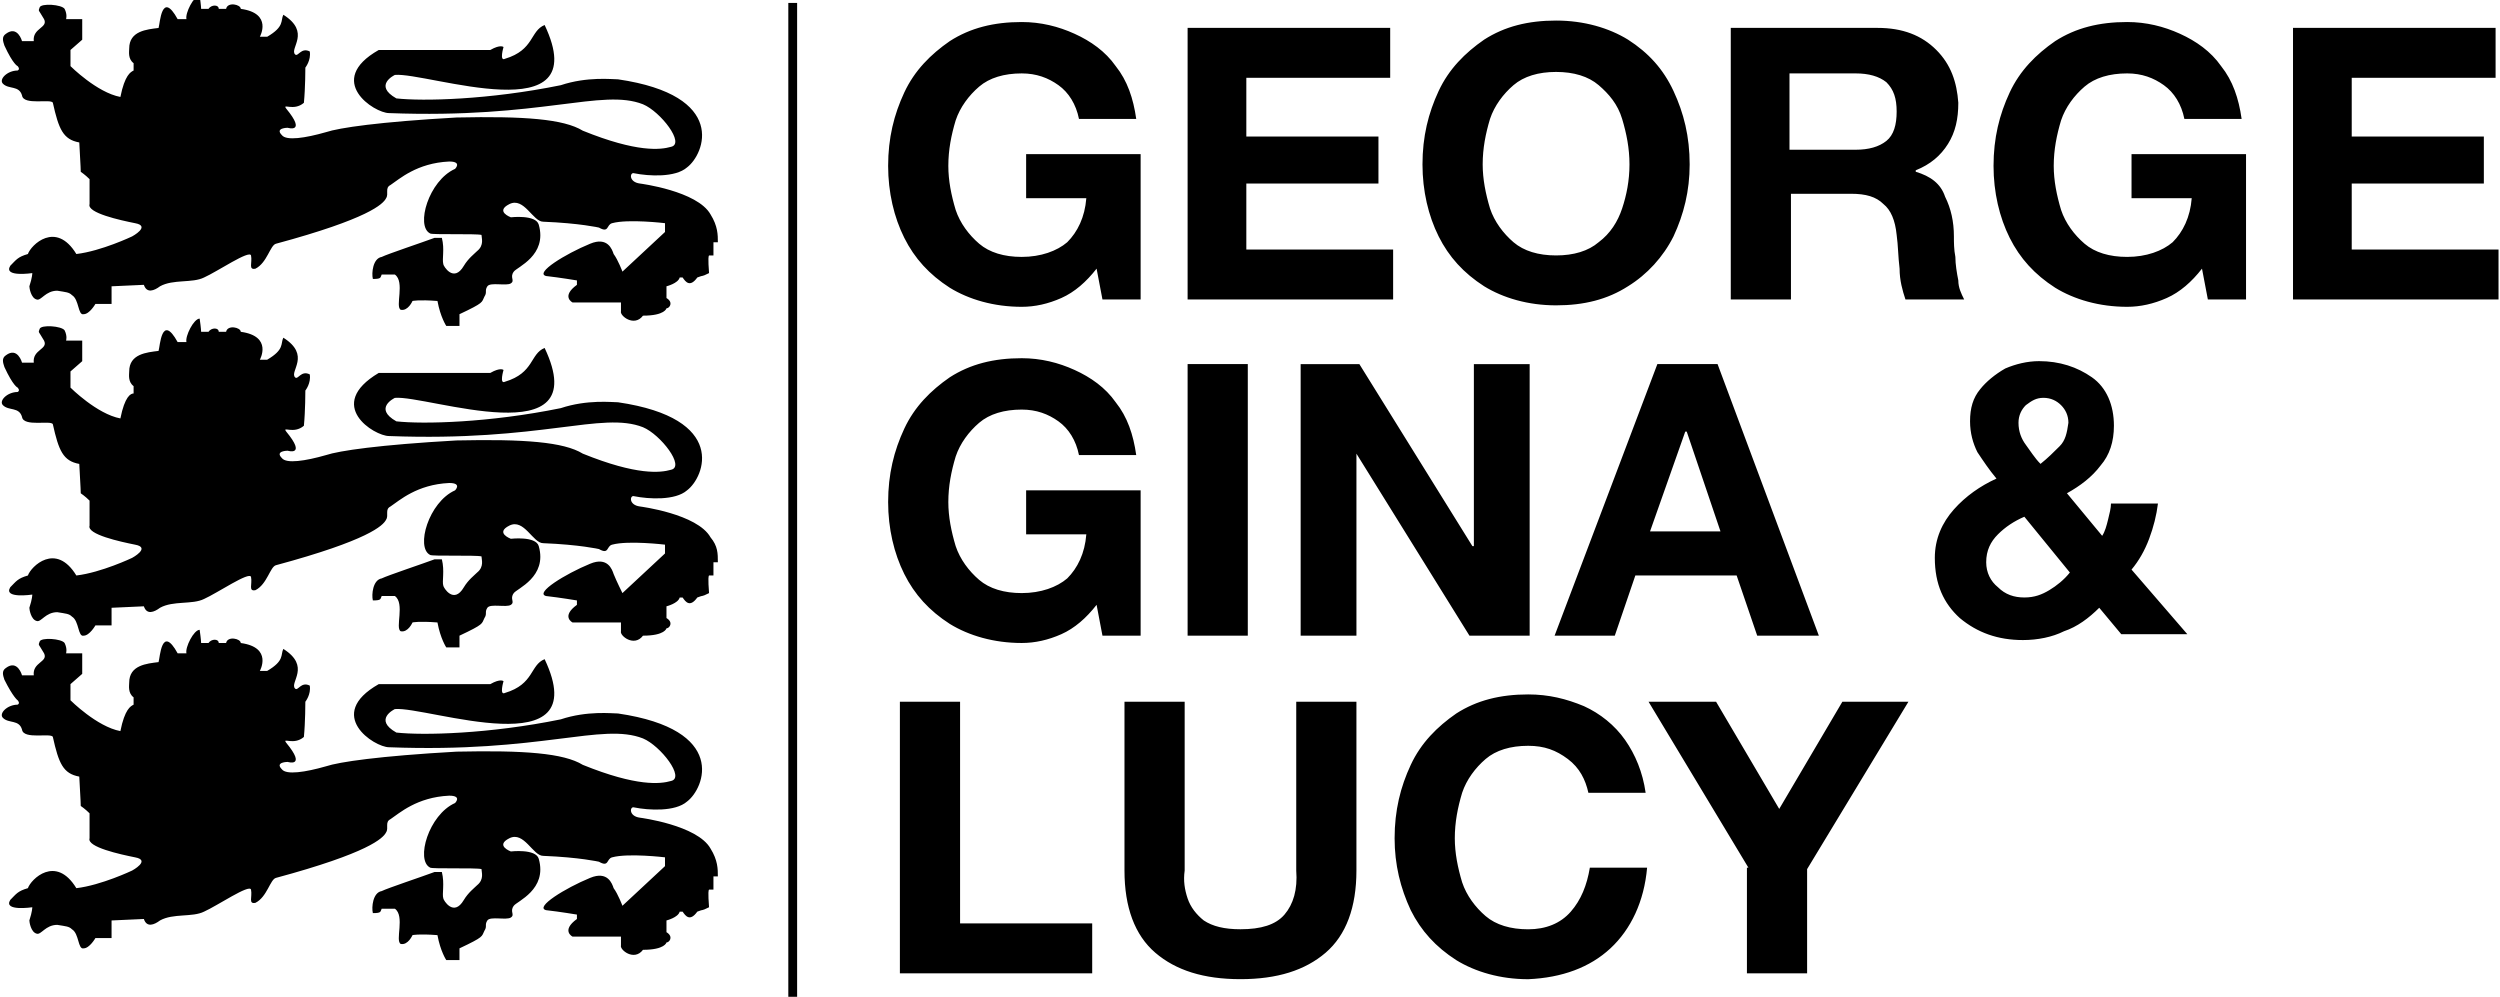 <svg xmlns="http://www.w3.org/2000/svg" width="170.3" height="67.9" viewBox="-128.4 -132.4 170.3 67.9" enable-background="new -128.4 -132.4 170.3 67.9"><path d="m-17.9-118.2c.3-.9.5-1.9.5-3 0-1.1-.2-2.1-.5-3.1-.3-1-.9-1.7-1.6-2.3-.7-.6-1.7-.9-2.9-.9-1.2 0-2.2.3-2.9.9-.7.6-1.3 1.4-1.6 2.3-.3 1-.5 2-.5 3.1 0 1 .2 2 .5 3 .3.9.9 1.7 1.6 2.3.7.6 1.7.9 2.9.9 1.2 0 2.2-.3 2.9-.9.8-.6 1.3-1.4 1.6-2.3m1.9 22h4.8l-2.3-6.8h-.1l-2.4 6.8zm16.1-26.6c.5-.4.7-1.1.7-2 0-.9-.2-1.5-.7-2-.5-.4-1.2-.6-2.1-.6h-4.5v5.2h4.5c.9 0 1.6-.2 2.1-.6m11.8 20.8c.4-.4.5-.9.6-1.6 0-.5-.2-.9-.5-1.2-.3-.3-.7-.5-1.2-.5-.5 0-.8.2-1.2.5-.3.3-.5.7-.5 1.2 0 .6.2 1.1.5 1.5.3.4.6.9 1 1.3.5-.4.9-.8 1.3-1.2m-2.4 4.8c-.7.3-1.3.7-1.8 1.2-.5.5-.8 1.1-.8 1.9 0 .7.3 1.3.8 1.7.5.5 1.1.7 1.8.7.7 0 1.2-.2 1.7-.5.5-.3 1-.7 1.4-1.2l-3.1-3.8zm32.4-14.8h-14.1v-18.5h13.8v3.4h-9.8v4h9v3.2h-9v4.5h10v3.4zm-17.3 0h-2.6l-.4-2.1c-.7.9-1.5 1.6-2.4 2-.9.4-1.8.6-2.7.6-1.9 0-3.6-.5-4.9-1.3-1.4-.9-2.4-2-3.1-3.4-.7-1.4-1.1-3.1-1.1-4.9 0-1.9.4-3.5 1.1-5 .7-1.5 1.8-2.6 3.1-3.5 1.4-.9 3-1.3 4.9-1.3 1.3 0 2.5.3 3.6.8 1.1.5 2.1 1.2 2.8 2.2.8 1 1.2 2.2 1.4 3.6h-3.9c-.2-1-.7-1.8-1.4-2.3s-1.5-.8-2.5-.8c-1.2 0-2.2.3-2.9.9-.7.6-1.3 1.4-1.6 2.3-.3 1-.5 2-.5 3.1 0 1 .2 2 .5 3 .3.9.9 1.7 1.6 2.3.7.6 1.7.9 2.9.9 1.3 0 2.4-.4 3.1-1 .7-.7 1.2-1.7 1.3-3h-4.1v-3h7.8v9.9m-16.4 4.7c.7-.3 1.5-.5 2.3-.5 1.4 0 2.6.4 3.6 1.1 1 .7 1.5 1.9 1.5 3.3 0 1.1-.3 2-.9 2.7-.6.8-1.4 1.4-2.3 1.9l2.4 2.9c.2-.3.3-.7.4-1.1.1-.4.2-.8.2-1.1h3.2c-.1.8-.3 1.6-.6 2.4-.3.8-.7 1.5-1.2 2.1l3.8 4.4h-4.5l-1.5-1.8c-.7.7-1.5 1.3-2.4 1.6-.8.4-1.8.6-2.8.6-1.7 0-3.1-.5-4.3-1.5-1.1-1-1.7-2.3-1.7-4.1 0-1.3.5-2.4 1.3-3.3.8-.9 1.8-1.6 2.9-2.1-.5-.6-.9-1.2-1.3-1.8-.3-.6-.5-1.3-.5-2.1 0-.9.2-1.6.7-2.2.4-.5 1-1 1.7-1.4m-2.8-4.7h-4c-.2-.6-.4-1.3-.4-2.1-.1-.8-.1-1.6-.2-2.3-.1-1-.4-1.7-.9-2.1-.5-.5-1.2-.7-2.2-.7h-4.1v7.2h-4.1v-18.5h10c1.7 0 3 .5 4 1.5 1 1 1.4 2.2 1.5 3.6 0 1.1-.2 2-.7 2.8-.5.8-1.2 1.4-2.2 1.8v.1c1 .3 1.7.8 2 1.7.4.8.6 1.7.6 2.7 0 .4 0 .9.1 1.4 0 .5.1 1.1.2 1.6 0 .5.2.9.4 1.3m-16.8 4.4l6.9 18.5h-4.2l-1.4-4.1h-6.9l-1.4 4.1h-4.1l7-18.5h4.1zm-1.9-13.6c0 1.8-.4 3.4-1.1 4.9-.7 1.4-1.8 2.6-3.1 3.4-1.4.9-3 1.3-4.9 1.3-1.9 0-3.6-.5-4.9-1.3-1.4-.9-2.4-2-3.1-3.4-.7-1.4-1.1-3.1-1.1-4.9 0-1.9.4-3.5 1.1-5 .7-1.5 1.8-2.6 3.1-3.5 1.4-.9 3-1.3 4.9-1.3 1.9 0 3.6.5 4.9 1.3 1.4.9 2.4 2 3.1 3.5.7 1.5 1.1 3.1 1.1 5m-20.1 9.2h-14.1v-18.5h13.8v3.4h-9.8v4h9v3.2h-9v4.5h10v3.4zm-14.1 4.4h4.1v18.5h-4.1v-18.5m0 36.4c.2.6.6 1.1 1.1 1.5.6.4 1.4.6 2.5.6 1.4 0 2.4-.3 3-1 .6-.7.9-1.7.8-3v-11.5h4.1v11.5c0 2.5-.7 4.4-2.1 5.6-1.4 1.2-3.3 1.8-5.8 1.8-2.5 0-4.4-.6-5.8-1.8-1.4-1.2-2.1-3.1-2.1-5.6v-11.5h4.1v11.5c-.1.7 0 1.3.2 1.9m-3.2-17.9h-2.6l-.4-2.1c-.7.9-1.5 1.6-2.4 2-.9.4-1.8.6-2.7.6-1.9 0-3.6-.5-4.9-1.3-1.4-.9-2.4-2-3.1-3.4-.7-1.4-1.1-3.1-1.1-4.9 0-1.9.4-3.5 1.1-5 .7-1.5 1.8-2.6 3.1-3.5 1.4-.9 3-1.3 4.9-1.3 1.3 0 2.5.3 3.6.8 1.1.5 2.1 1.2 2.8 2.2.8 1 1.2 2.2 1.4 3.6h-3.9c-.2-1-.7-1.8-1.4-2.3-.7-.5-1.5-.8-2.5-.8-1.2 0-2.2.3-2.9.9s-1.3 1.4-1.6 2.3c-.3 1-.5 2-.5 3.1 0 1 .2 2 .5 3 .3.9.9 1.7 1.6 2.3.7.6 1.7.9 2.9.9 1.3 0 2.4-.4 3.1-1 .7-.7 1.2-1.7 1.3-3h-4.1v-3h7.8v9.9zm0-22.9h-2.6l-.4-2.1c-.7.9-1.5 1.6-2.4 2-.9.4-1.8.6-2.7.6-1.9 0-3.6-.5-4.9-1.3-1.4-.9-2.4-2-3.1-3.4-.7-1.4-1.1-3.1-1.1-4.9 0-1.9.4-3.5 1.1-5 .7-1.5 1.8-2.6 3.1-3.5 1.4-.9 3-1.3 4.9-1.3 1.3 0 2.5.3 3.6.8 1.1.5 2.1 1.2 2.8 2.2.8 1 1.2 2.2 1.4 3.6h-3.9c-.2-1-.7-1.8-1.4-2.3-.7-.5-1.5-.8-2.5-.8-1.2 0-2.2.3-2.9.9-.7.6-1.3 1.4-1.6 2.3-.3 1-.5 2-.5 3.1 0 1 .2 2 .5 3 .3.9.9 1.7 1.6 2.3.7.6 1.7.9 2.9.9 1.3 0 2.4-.4 3.1-1 .7-.7 1.2-1.7 1.3-3h-4.1v-3h7.8v9.9m-23.4 47.5h-.6v-67.7h.6v67.7m-5.4-8.2c-.2 0-.1 0-.3 0v.9c-.2 0-.1 0-.3 0-.1.1 0 1.1 0 1.2-.6.3-.3.1-.8.3-.5.7-.8.3-1 0-.1 0-.1 0-.2 0-.1.4-.9.6-.9.6s0 .5 0 .8c.5.3.2.7 0 .7 0 0-.1.5-1.6.5-.6.8-1.6 0-1.5-.3v-.6h-3.3c0 0-.8-.4.3-1.2v-.3c0 0-1.2-.2-2.1-.3-.8-.2 1.3-1.5 3-2.2 1.2-.5 1.5.4 1.6.7.3.4.6 1.2.6 1.2l2.9-2.7v-.6c0 0-2.5-.3-3.6 0-.4.1-.2.7-.9.3 0 0-1.3-.3-3.8-.4-.7 0-1.3-1.7-2.3-1.2-1 .5.1.9.1.9s1.7-.2 1.9.5c.6 2.1-1.5 2.9-1.7 3.2-.3.4.1.6-.2.8-.3.2-1.4-.1-1.6.2-.2.3 0 .4-.2.7-.2.4 0 .4-1.7 1.2 0 .5 0 .8 0 .8h-.9c0 0-.4-.6-.6-1.7-1.3-.1-1.7 0-1.7 0s-.3.7-.8.6c-.4-.2.3-1.9-.4-2.4-.2 0-.6 0-.9 0-.1.2 0 .3-.6.3-.1-.4 0-1.4.6-1.5.4-.2 2.8-1 3.6-1.3 0 0 .3 0 .5 0 .2.8 0 1.5.1 1.8 0 .1.7 1.3 1.4.1.3-.5.7-.8.9-1 .5-.4.3-.9.3-1.1-.4-.1-3.4 0-3.5-.1-1-.5-.1-3.6 1.7-4.4 0 0 .5-.5-.4-.5-2.2.1-3.4 1.2-4 1.6-.4.2-.1.6-.3.9-.2.4-1.2 1.4-7.5 3.1-.4.1-.6 1.3-1.4 1.7-.5.1-.2-.4-.3-.9-.1-.4-2.3 1.1-3.2 1.5-.8.4-2.1.1-3 .6-.4.3-.9.5-1.1-.1l-2.2.1v1.2h-1.1c0 0-.4.7-.8.7-.4.1-.3-1-.8-1.3-.2-.2-.4-.2-1-.3-.8 0-1.1.7-1.4.6-.4-.1-.5-.8-.5-.9.2-.6.2-.9.2-.9s-2 .3-1.5-.5c.4-.4.5-.6 1.2-.8.2-.6 1.9-2.3 3.3 0 1.7-.2 3.8-1.2 3.8-1.2s1.3-.7.2-.9c-1-.2-3.3-.7-3.1-1.3 0-.3 0 0 0-1.7-.3-.3-.6-.5-.6-.5s0-.3-.1-2c-1.1-.2-1.4-.9-1.8-2.7-.1-.3-2 .2-2.1-.5-.2-.7-.9-.4-1.3-.8-.3-.3.3-.9 1-.9.2-.1 0-.3 0-.3s-.3-.2-.9-1.4c-.1-.3-.2-.6.1-.8.8-.6 1.1.5 1.1.5s.3 0 .8 0c-.1-.9 1-.9.7-1.5-.4-.7-.4-.5-.3-.8.1-.3 1.5-.2 1.7.1.2.4.1.7.1.7h1.1v1.4l-.8.7v1.1c0 0 1.8 1.8 3.4 2.1.3-1.5.7-1.7.9-1.8 0-.3 0-.3 0-.5-.4-.3-.3-.8-.3-1 0-1.2 1.2-1.3 2-1.4.1-.3.2-2.6 1.3-.6.4 0 .3 0 .6 0-.1-.4.5-1.6.9-1.6.1.7.1.9.1.9s.3 0 .5 0c.2-.3.7-.3.7 0 .3 0 .3 0 .5 0 .1-.5 1-.3 1 0 2.2.3 1.3 1.9 1.3 1.9s.3 0 .5 0c1.2-.7.9-1.1 1.1-1.5 1.9 1.2.4 2.3.8 2.7.2.2.4-.5 1-.2.1.6-.3 1.1-.3 1.1s0 1.4-.1 2.4c-.7.6-1.5 0-1.2.4 1.4 1.7.1 1.3.1 1.3s-.9 0-.4.5c.3.4 1.6.2 3-.2.9-.3 3.6-.7 8.9-1 4.6-.1 7.3.1 8.6.9 3.7 1.5 5.3 1.3 6 1.1 1-.2-.7-2.4-1.9-2.9-2.8-1.1-6.9 1-17.3.6-1 0-4.4-2.2-.7-4.3 0 0 5.8 0 7.6 0 .7-.4.9-.2.9-.2s-.3 1 .1.8c2-.6 1.7-1.9 2.7-2.3 3.5 7.4-8 3.2-10.2 3.4 0 0-1.5.7.1 1.6 1.8.2 6.3.1 11.2-.9 1.8-.6 3.5-.4 3.9-.4 7.5 1.1 5.9 5.1 4.7 6-.8.7-2.6.6-3.6.4-.3-.1-.4.6.4.7 0 0 3.9.5 4.8 2.1.5.8.5 1.4.5 1.9m0-21.4c-.2 0-.1 0-.3 0v.9c-.2 0-.1 0-.3 0-.1.1 0 1.1 0 1.2-.6.3-.3.1-.8.3-.5.7-.8.3-1 0-.1 0-.1 0-.2 0-.1.4-.9.6-.9.6s0 .5 0 .8c.5.3.2.7 0 .7 0 0-.1.5-1.6.5-.6.8-1.6 0-1.5-.3v-.6h-3.3c0 0-.8-.4.3-1.2v-.3c0 0-1.2-.2-2.1-.3-.8-.2 1.3-1.5 3-2.2 1.2-.5 1.5.4 1.6.7.2.5.6 1.3.6 1.3l2.9-2.7v-.6c0 0-2.5-.3-3.6 0-.4.1-.2.7-.9.3 0 0-1.3-.3-3.8-.4-.7 0-1.3-1.7-2.3-1.2-1 .5.1.9.1.9s1.7-.2 1.9.5c.6 2.1-1.5 2.9-1.7 3.2-.3.4.1.6-.2.8-.3.2-1.4-.1-1.6.2-.2.3 0 .4-.2.7-.2.4 0 .4-1.7 1.2 0 .5 0 .8 0 .8h-.9c0 0-.4-.6-.6-1.7-1.3-.1-1.7 0-1.7 0s-.3.7-.8.6c-.4-.2.3-1.9-.4-2.4-.2 0-.6 0-.9 0-.1.2 0 .3-.6.3-.1-.4 0-1.4.6-1.5.4-.2 2.8-1 3.6-1.3 0 0 .3 0 .5 0 .2.8 0 1.5.1 1.8 0 .1.7 1.3 1.4.1.3-.5.7-.8.9-1 .5-.4.3-.9.3-1.1-.4-.1-3.4 0-3.5-.1-1-.5-.1-3.6 1.7-4.4 0 0 .5-.5-.4-.5-2.2.1-3.4 1.2-4 1.6-.4.2-.1.6-.3.9-.2.4-1.2 1.4-7.5 3.1-.4.1-.6 1.3-1.4 1.7-.5.1-.2-.4-.3-.9-.1-.4-2.3 1.1-3.2 1.5-.8.4-2.1.1-3 .6-.4.3-.9.5-1.1-.1l-2.2.1v1.2h-1.1c0 0-.4.7-.8.7-.4.1-.3-1-.8-1.3-.2-.2-.4-.2-1-.3-.8 0-1.1.7-1.4.6-.4-.1-.5-.8-.5-.9.2-.6.2-.9.2-.9s-2 .3-1.5-.5c.4-.4.5-.6 1.2-.8.2-.6 1.9-2.3 3.3 0 1.7-.2 3.8-1.2 3.8-1.2s1.3-.7.2-.9c-1-.2-3.3-.7-3.1-1.3 0-.3 0 0 0-1.7-.3-.3-.6-.5-.6-.5s0-.3-.1-2c-1.1-.2-1.4-.9-1.8-2.7-.1-.3-2 .2-2.1-.5-.2-.7-.9-.4-1.3-.8-.3-.3.3-.9 1-.9.2-.1 0-.3 0-.3s-.3-.1-.9-1.4c-.1-.3-.2-.6.1-.8.8-.6 1.1.5 1.1.5s.3 0 .8 0c-.1-.9 1-.9.7-1.5-.4-.7-.4-.5-.3-.8.1-.3 1.5-.2 1.7.1.2.4.1.7.1.7h1.1v1.4l-.8.7v1.1c0 0 1.8 1.8 3.4 2.1.3-1.5.7-1.7.9-1.7 0-.3 0-.3 0-.5-.4-.3-.3-.8-.3-1 0-1.2 1.2-1.3 2-1.4.1-.3.2-2.6 1.3-.6.4 0 .3 0 .6 0-.1-.4.5-1.6.9-1.6.1.7.1.9.1.9s.3 0 .5 0c.2-.3.7-.3.7 0 .3 0 .3 0 .5 0 .1-.5 1-.3 1 0 2.2.3 1.3 1.9 1.3 1.9s.3 0 .5 0c1.2-.7.9-1.1 1.1-1.5 1.9 1.2.4 2.3.8 2.7.2.2.4-.5 1-.2.1.6-.3 1.1-.3 1.1s0 1.4-.1 2.4c-.7.6-1.5 0-1.2.4 1.4 1.7.1 1.3.1 1.3s-.9 0-.4.5c.3.4 1.6.2 3-.2.9-.3 3.6-.7 8.9-1 4.6-.1 7.3.1 8.6.9 3.7 1.5 5.3 1.3 6 1.1 1-.2-.7-2.4-1.9-2.9-2.8-1.1-6.9 1-17.3.6-1 0-4.4-2.1-.7-4.3 0 0 5.8 0 7.6 0 .7-.4.9-.2.9-.2s-.3 1 .1.8c2-.6 1.7-1.9 2.7-2.3 3.5 7.4-8 3.2-10.2 3.4 0 0-1.5.7.1 1.6 1.8.2 6.3.1 11.2-.9 1.8-.6 3.5-.4 3.9-.4 7.5 1.1 5.9 5.1 4.7 6-.8.7-2.6.6-3.6.4-.3-.1-.4.6.4.7 0 0 3.9.5 4.8 2.1.5.6.5 1.1.5 1.7m0-21.8c-.2 0-.1 0-.3 0v.9c-.2 0-.1 0-.3 0-.1.1 0 1.1 0 1.2-.6.3-.3.1-.8.3-.5.7-.8.3-1 0-.1 0-.1 0-.2 0-.1.4-.9.6-.9.6s0 .5 0 .8c.5.3.2.7 0 .7 0 0-.1.5-1.6.5-.6.8-1.6 0-1.5-.3v-.6h-3.3c0 0-.8-.4.3-1.2v-.3c0 0-1.2-.2-2.1-.3-.8-.2 1.3-1.5 3-2.2 1.2-.5 1.5.4 1.6.7.3.4.6 1.2.6 1.2l2.9-2.7v-.6c0 0-2.5-.3-3.6 0-.4.1-.2.7-.9.3 0 0-1.3-.3-3.8-.4-.7 0-1.3-1.7-2.3-1.2-1 .5.1.9.1.9s1.7-.2 1.9.5c.6 2.1-1.5 2.9-1.7 3.2-.3.4.1.6-.2.8-.3.2-1.4-.1-1.6.2-.2.3 0 .4-.2.7-.2.4 0 .4-1.7 1.2 0 .5 0 .8 0 .8h-.9c0 0-.4-.6-.6-1.7-1.3-.1-1.7 0-1.7 0s-.3.7-.8.6c-.4-.2.3-1.9-.4-2.4-.2 0-.6 0-.9 0-.1.2 0 .3-.6.3-.1-.4 0-1.4.6-1.5.4-.2 2.8-1 3.6-1.3 0 0 .3 0 .5 0 .2.8 0 1.4.1 1.8 0 .1.7 1.3 1.4.1.3-.5.7-.8.9-1 .5-.4.3-.9.3-1.1-.4-.1-3.4 0-3.5-.1-1-.5-.1-3.6 1.7-4.4 0 0 .5-.5-.4-.5-2.2.1-3.4 1.2-4 1.6-.4.2-.1.6-.3.9-.2.4-1.2 1.4-7.5 3.1-.4.1-.6 1.3-1.4 1.7-.5.1-.2-.4-.3-.9-.1-.4-2.3 1.1-3.2 1.5-.8.4-2.1.1-3 .6-.4.3-.9.5-1.1-.1l-2.2.1v1.2h-1.1c0 0-.4.7-.8.7-.4.1-.3-1-.8-1.3-.2-.2-.4-.2-1-.3-.8 0-1.1.7-1.4.6-.4-.1-.5-.8-.5-.9.2-.6.2-.9.2-.9s-2 .3-1.5-.5c.4-.4.5-.6 1.2-.8.2-.6 1.9-2.3 3.3 0 1.7-.2 3.8-1.2 3.8-1.2s1.3-.7.2-.9c-1-.2-3.3-.7-3.1-1.3 0-.3 0 0 0-1.7-.3-.3-.6-.5-.6-.5s0-.3-.1-2c-1.1-.2-1.4-.9-1.8-2.7-.1-.3-2 .2-2.1-.5-.2-.7-.9-.4-1.3-.8-.3-.3.3-.9 1-.9.2-.1 0-.3 0-.3s-.3-.1-.9-1.4c-.1-.3-.2-.6.1-.8.8-.6 1.1.5 1.1.5s.3 0 .8 0c-.1-.9 1-.9.7-1.5-.4-.7-.4-.5-.3-.8.1-.3 1.5-.2 1.7.1.2.4.1.7.1.7h1.1v1.4l-.8.7v1.1c0 0 1.8 1.8 3.4 2.1.3-1.5.7-1.7.9-1.8 0-.3 0-.3 0-.5-.4-.3-.3-.8-.3-1 0-1.2 1.2-1.3 2-1.4.1-.3.2-2.6 1.3-.6.4 0 .3 0 .6 0-.1-.4.5-1.6.9-1.6.1.7.1.9.1.9s.3 0 .5 0c.2-.3.7-.3.7 0 .3 0 .3 0 .5 0 .1-.5 1-.3 1 0 2.2.3 1.3 1.9 1.3 1.9s.3 0 .5 0c1.2-.7.9-1.1 1.1-1.5 1.9 1.2.4 2.3.8 2.7.2.2.4-.5 1-.2.1.6-.3 1.1-.3 1.1s0 1.4-.1 2.4c-.7.6-1.5 0-1.2.4 1.4 1.7.1 1.3.1 1.3s-.9 0-.4.5c.3.4 1.6.2 3-.2.9-.3 3.6-.7 8.9-1 4.6-.1 7.3.1 8.6.9 3.7 1.5 5.3 1.3 6 1.1 1-.2-.7-2.4-1.9-2.9-2.8-1.1-6.9 1-17.3.6-1 0-4.4-2.2-.7-4.3 0 0 5.8 0 7.6 0 .7-.4.9-.2.9-.2s-.3 1 .1.8c2-.6 1.7-1.9 2.7-2.3 3.5 7.4-8 3.2-10.2 3.4 0 0-1.5.7.1 1.6 1.8.2 6.3.1 11.2-.9 1.8-.6 3.5-.4 3.9-.4 7.5 1.1 5.9 5.1 4.7 6-.8.7-2.6.6-3.6.4-.3-.1-.4.6.4.7 0 0 3.9.5 4.8 2.1.5.8.5 1.4.5 1.9m12.4 31.3h4.1v15.1h9v3.4h-13.1v-18.5zm31.1-16.9v12.4h-3.8v-18.5h4l7.7 12.4h.1v-12.4h3.8v18.5h-4.1l-7.7-12.4m2.6 26.2c0-1.9.4-3.5 1.1-5 .7-1.5 1.8-2.6 3.1-3.5 1.4-.9 3-1.3 4.9-1.3 1.4 0 2.6.3 3.8.8 1.1.5 2.1 1.3 2.8 2.3.7 1 1.2 2.2 1.4 3.6h-3.9c-.2-.9-.6-1.7-1.4-2.3-.8-.6-1.6-.9-2.7-.9-1.2 0-2.2.3-2.9.9-.7.6-1.3 1.4-1.6 2.3-.3 1-.5 2-.5 3.1 0 1 .2 2 .5 3 .3.9.9 1.7 1.6 2.3.7.6 1.7.9 2.9.9 1.2 0 2.2-.4 2.9-1.2.7-.8 1.1-1.8 1.3-3h3.9c-.2 2.3-1.1 4.2-2.5 5.5-1.4 1.3-3.3 2-5.6 2.1-1.9 0-3.6-.5-4.9-1.3-1.4-.9-2.4-2-3.1-3.4-.7-1.5-1.1-3.1-1.1-4.9m24.1 2l-6.8-11.3h4.6l4.3 7.3 4.3-7.3h4.5l-6.9 11.4v7.1h-4.1v-7.2z"/></svg>